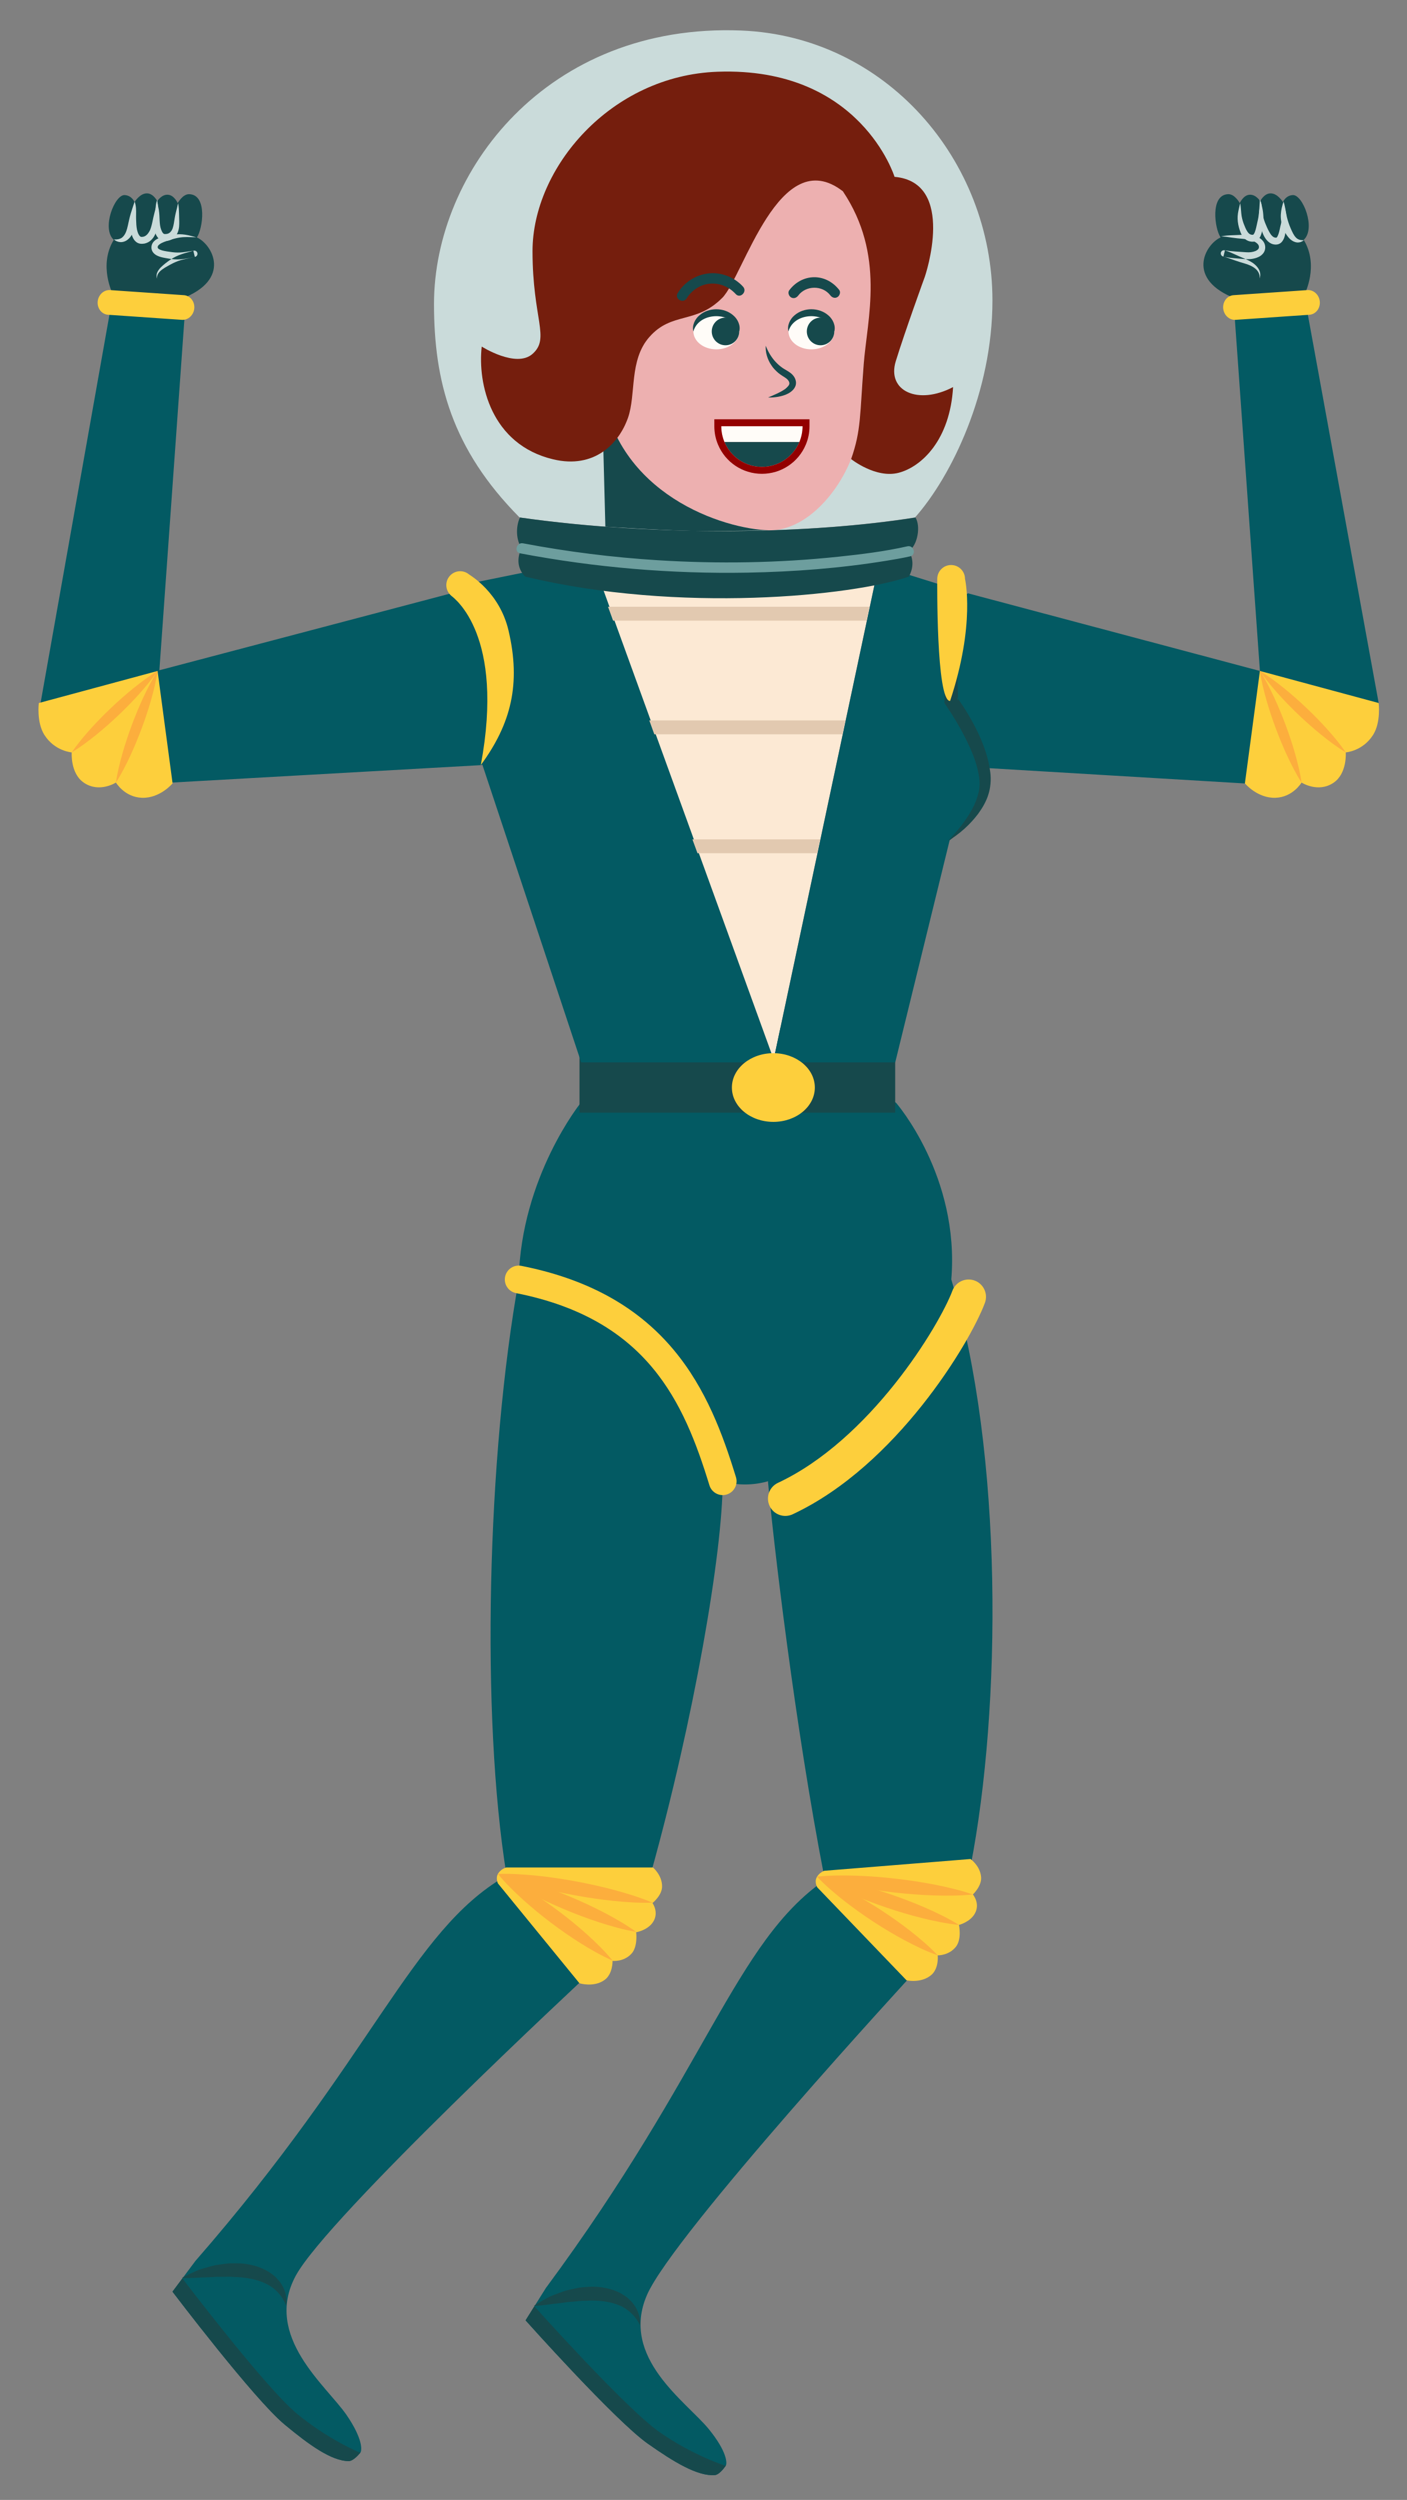 <?xml version="1.0" encoding="UTF-8"?> <svg xmlns="http://www.w3.org/2000/svg" xmlns:xlink="http://www.w3.org/1999/xlink" viewBox="103.914 164.288 405.517 720.338" fill="none" overflow="visible" width="405.517px" height="720.338px"><rect x="103.914" y="164.288" width="405.517" height="720.338" fill="#808080" stroke="none"/><g id="Master/Female Character/Floating"><g id="Female Floating Lower" transform="translate(10 421) scale(1 1)"><g id="Female Floating Lower/Suit 1"><g id="Group 42"><path id="Fill 1" fill-rule="evenodd" clip-rule="evenodd" d="M302.202 170.092C296.257 150.716 287.34 120.551 243.45 111.964C234.292 162.826 232.514 237.817 239.868 283.394H281.425C293.887 238.807 302.202 190.569 302.202 170.092" fill="#035A63"></path><path id="Fill 3" fill-rule="evenodd" clip-rule="evenodd" d="M368.092 111.964C368.092 111.964 329.12 133.431 315.248 170.091C316.734 186.715 322.886 239.867 331.525 284.335L373.664 280.947C382.512 235.505 383.23 162.166 368.092 111.964" fill="#035A63"></path><path id="Fill 5" fill-rule="evenodd" clip-rule="evenodd" d="M251.253 402.546C297.81 339.649 305.781 302.991 331.474 285.127L357.184 311.899C357.184 311.899 288.036 387.002 280.393 404.546C272.494 422.678 291.792 435.331 298.244 443.279C303.517 449.774 303.54 453.159 303.068 453.816C302.302 454.881 301.037 456.384 299.946 456.469C294.962 456.858 288.168 452.721 280.636 447.427C271.218 440.808 245.391 411.882 245.391 411.882L251.253 402.546Z" fill="#035A63"></path><path id="Fill 7" fill-rule="evenodd" clip-rule="evenodd" d="M280.636 447.427C271.218 440.808 245.391 411.882 245.391 411.882L247.931 407.837C247.931 407.837 274.154 437.165 283.881 444.002C293.609 450.839 303.068 453.816 303.068 453.816C302.302 454.881 301.037 456.385 299.946 456.47C294.962 456.858 288.168 452.721 280.636 447.427" fill="#16494C"></path><path id="Fill 9" fill-rule="evenodd" clip-rule="evenodd" d="M278.366 413.249C277.677 411.889 276.84 410.735 275.833 409.816C275.383 409.317 274.785 408.97 274.295 408.562C274.002 408.404 273.721 408.239 273.446 408.076L273.034 407.832L272.583 407.647C270.23 406.612 267.619 406.247 264.909 406.184C264.236 406.154 263.54 406.228 262.856 406.239C262.167 406.257 261.481 406.232 260.782 406.338C260.084 406.404 259.386 406.483 258.68 406.529L257.62 406.611L256.559 406.764C255.85 406.864 255.135 406.951 254.413 407.028C253.69 407.098 252.961 407.164 252.241 407.292C250.783 407.48 249.317 407.684 247.77 407.723C249.014 406.847 250.341 406.137 251.675 405.411C252.339 405.041 253.035 404.752 253.742 404.486C254.447 404.21 255.158 403.947 255.875 403.694L256.954 403.321C257.322 403.221 257.697 403.145 258.07 403.055C258.815 402.876 259.569 402.73 260.323 402.572C261.068 402.385 261.858 402.371 262.634 402.295C263.416 402.258 264.189 402.166 264.981 402.186C268.124 402.253 271.472 403.01 274.203 404.964C274.374 405.082 274.548 405.192 274.71 405.32L275.168 405.754C275.47 406.042 275.77 406.33 276.055 406.624C276.551 407.298 277.089 407.918 277.418 408.675C278.139 410.121 278.546 411.715 278.366 413.249" fill="#16494C"></path><path id="Fill 11" fill-rule="evenodd" clip-rule="evenodd" d="M150.219 394.783C201.667 335.82 212.397 299.753 239.44 284.006L262.921 312.752C262.921 312.752 188.129 382.238 179.105 399.112C169.778 416.552 187.999 430.712 193.794 439.152C198.529 446.048 198.281 449.424 197.758 450.041C196.909 451.041 195.527 452.439 194.433 452.436C189.434 452.423 182.994 447.755 175.91 441.875C167.053 434.522 143.627 403.619 143.627 403.619L150.219 394.783Z" fill="#035A63"></path><path id="Fill 13" fill-rule="evenodd" clip-rule="evenodd" d="M175.91 441.875C167.053 434.522 143.627 403.62 143.627 403.62L146.484 399.791C146.484 399.791 170.271 431.127 179.419 438.721C188.568 446.316 197.758 450.041 197.758 450.041C196.909 451.042 195.527 452.439 194.433 452.436C189.434 452.424 182.994 447.755 175.91 441.875" fill="#16494C"></path><path id="Fill 15" fill-rule="evenodd" clip-rule="evenodd" d="M176.387 407.625C175.809 406.214 175.067 404.996 174.137 404C173.728 403.466 173.16 403.073 172.704 402.626C172.425 402.446 172.159 402.259 171.896 402.074L171.506 401.798L171.071 401.578C168.809 400.357 166.235 399.784 163.54 399.504C162.87 399.42 162.172 399.439 161.489 399.395C160.801 399.357 160.118 399.277 159.413 399.326C158.712 399.337 158.01 399.36 157.303 399.349L156.24 399.345L155.17 399.413C154.455 399.455 153.735 399.485 153.01 399.504C152.283 399.516 151.551 399.523 150.823 399.593C149.354 399.664 147.878 399.75 146.332 399.664C147.642 398.891 149.022 398.29 150.409 397.673C151.101 397.357 151.818 397.125 152.545 396.916C153.269 396.698 153.999 396.492 154.734 396.298L155.839 396.012C156.214 395.943 156.594 395.896 156.972 395.837C157.73 395.718 158.493 395.633 159.257 395.535C160.015 395.409 160.804 395.459 161.583 395.445C162.366 395.471 163.144 395.441 163.931 395.525C167.059 395.843 170.336 396.866 172.901 399.033C173.062 399.164 173.227 399.288 173.378 399.429L173.8 399.898C174.078 400.209 174.353 400.52 174.615 400.836C175.054 401.547 175.541 402.209 175.808 402.989C176.412 404.489 176.689 406.11 176.387 407.625" fill="#16494C"></path><path id="Stroke 17 (Stroke)" fill-rule="evenodd" clip-rule="evenodd" d="M374.853 112.285C377.438 113.257 378.745 116.14 377.773 118.725C375.484 124.813 369.012 136.498 359.614 148.298C350.204 160.112 337.448 172.564 322.369 179.621C319.867 180.792 316.891 179.713 315.721 177.212C314.55 174.711 315.629 171.735 318.13 170.564C331.248 164.425 342.858 153.284 351.792 142.067C360.737 130.836 366.589 120.056 368.413 115.205C369.385 112.62 372.269 111.313 374.853 112.285Z" fill="#FDCF3C"></path><path id="Fill 19" fill-rule="evenodd" clip-rule="evenodd" d="M243.412 111.964C244.105 82.403 261.247 61.129 261.247 61.129C261.247 61.129 275.449 48.001 312.357 48.001C337.788 48.001 352.237 61.129 352.237 61.129C352.237 61.129 370.568 82.239 368.091 111.964C363.977 122.903 343.444 156.896 315.247 170.092C315.247 170.092 309.012 172.207 302.201 170.092C294.715 145.652 283.485 119.891 243.412 111.964" fill="#035A63"></path><path id="Stroke 21 (Stroke)" fill-rule="evenodd" clip-rule="evenodd" d="M239.489 111.188C239.918 109.021 242.022 107.611 244.189 108.04C265.047 112.165 278.711 121.025 288.098 132.272C297.388 143.402 302.253 156.601 306.026 168.92C306.673 171.033 305.486 173.27 303.373 173.917C301.261 174.563 299.024 173.376 298.377 171.263C294.665 159.142 290.171 147.241 281.957 137.398C273.839 127.673 261.852 119.688 242.637 115.888C240.47 115.459 239.06 113.355 239.489 111.188Z" fill="#FDCF3C"></path><path id="Fill 26" fill-rule="evenodd" clip-rule="evenodd" d="M355.183 313.899C355.183 313.899 359.319 314.856 362.267 312.418C364.597 310.491 364.177 306.713 364.177 306.713C364.177 306.713 367.423 306.814 369.454 304.191C371.17 301.976 370.297 297.939 370.297 297.939C370.297 297.939 373.564 297.129 374.923 294.589C376.471 291.694 374.313 289.167 374.313 289.167C374.313 289.167 376.895 286.764 376.687 284.171C376.425 280.921 373.63 278.95 373.63 278.95L331.466 282.341C331.466 282.341 329.939 282.877 329.249 284.341C328.601 285.719 329.473 287.127 329.473 287.127L355.183 313.899Z" fill="#FDCF3C"></path><path id="Fill 28" fill-rule="evenodd" clip-rule="evenodd" d="M260.921 314.752C260.921 314.752 264.967 316.037 268.101 313.844C270.578 312.11 270.462 308.31 270.462 308.31C270.462 308.31 273.689 308.671 275.924 306.22C277.812 304.148 277.266 300.055 277.266 300.055C277.266 300.055 280.588 299.509 282.145 297.086C283.921 294.324 281.972 291.633 281.972 291.633C281.972 291.633 284.738 289.445 284.738 286.844C284.738 283.582 282.11 281.394 282.11 281.394L239.81 281.395C239.81 281.395 238.245 281.806 237.44 283.211C236.683 284.532 237.44 286.005 237.44 286.005L260.921 314.752Z" fill="#FDCF3C"></path><path id="Fill 30" fill-rule="evenodd" clip-rule="evenodd" d="M237.412 283.252C240.665 284.671 243.678 286.408 246.619 288.241C249.55 290.086 252.386 292.057 255.141 294.135C257.897 296.212 260.569 298.401 263.146 300.715C265.715 303.041 268.209 305.465 270.461 308.209C267.205 306.794 264.191 305.058 261.251 303.225C258.32 301.379 255.484 299.408 252.732 297.326C249.979 295.244 247.307 293.056 244.73 290.742C242.162 288.415 239.667 285.992 237.412 283.252" fill="#FCAE3D"></path><path id="Fill 32" fill-rule="evenodd" clip-rule="evenodd" d="M281.972 291.532C278.106 291.661 274.317 291.379 270.546 291.003C266.779 290.602 263.041 290.046 259.327 289.358C255.613 288.671 251.925 287.847 248.265 286.869C244.61 285.867 240.972 284.766 237.412 283.253C241.279 283.119 245.069 283.398 248.84 283.776C252.606 284.178 256.345 284.734 260.057 285.427C263.77 286.119 267.459 286.943 271.118 287.921C274.773 288.925 278.411 290.023 281.972 291.532" fill="#FCAE3D"></path><path id="Fill 34" fill-rule="evenodd" clip-rule="evenodd" d="M237.412 283.252C241.053 283.88 244.54 284.876 247.981 285.982C251.415 287.103 254.789 288.369 258.111 289.759C261.433 291.148 264.702 292.666 267.91 294.328C271.112 296.004 274.266 297.794 277.265 299.953C273.622 299.33 270.135 298.336 266.694 297.229C263.26 296.107 259.886 294.841 256.566 293.447C253.245 292.053 249.977 290.535 246.769 288.873C243.568 287.195 240.413 285.407 237.412 283.252" fill="#FCAE3D"></path><path id="Fill 36" fill-rule="evenodd" clip-rule="evenodd" d="M329.395 284.038C332.746 285.234 335.879 286.764 338.946 288.394C342.005 290.038 344.978 291.813 347.878 293.701C350.778 295.588 353.602 297.592 356.341 299.727C359.071 301.875 361.734 304.126 364.177 306.713C360.824 305.521 357.69 303.993 354.623 302.362C351.564 300.718 348.591 298.943 345.694 297.05C342.797 295.159 339.973 293.155 337.235 291.02C334.505 288.871 331.842 286.621 329.395 284.038" fill="#FCAE3D"></path><path id="Fill 38" fill-rule="evenodd" clip-rule="evenodd" d="M374.314 289.167C370.477 289.567 366.686 289.552 362.907 289.442C359.13 289.306 355.371 289.014 351.628 288.589C347.884 288.165 344.156 287.602 340.446 286.883C336.739 286.141 333.043 285.299 329.395 284.039C333.233 283.634 337.024 283.646 340.803 283.758C344.58 283.895 348.338 284.186 352.082 284.616C355.824 285.046 359.552 285.609 363.262 286.328C366.969 287.072 370.666 287.912 374.314 289.167" fill="#FCAE3D"></path><path id="Fill 40" fill-rule="evenodd" clip-rule="evenodd" d="M329.395 284.038C333.07 284.413 336.617 285.164 340.125 286.029C343.628 286.91 347.081 287.939 350.49 289.095C353.899 290.251 357.264 291.539 360.578 292.975C363.888 294.425 367.157 295.992 370.298 297.939C366.622 297.569 363.074 296.819 359.566 295.953C356.063 295.071 352.611 294.043 349.203 292.882C345.795 291.721 342.431 290.433 339.117 288.997C335.808 287.545 332.537 285.98 329.395 284.038" fill="#FCAE3D"></path></g></g></g><g id="Female Upper" transform="translate(83 -40) scale(1 1)"><g id="Female Upper/Cheering 1"><g id="Group 59"><path id="Fill 1" fill-rule="evenodd" clip-rule="evenodd" d="M187.932 524.901H278.923V500.408H187.932V524.901Z" fill="#16494C"></path><g id="Group 58"><path id="Fill 2" fill-rule="evenodd" clip-rule="evenodd" d="M191.051 365.258L243.72 510.409L274.158 367.105L258.621 364.363C252.872 360.22 241.53 356.164 232.939 356.164C222.263 356.164 217.316 357.638 208.363 361.645L191.051 365.258Z" fill="#FCE9D4"></path><path id="Fill 4" fill-rule="evenodd" clip-rule="evenodd" d="M397.706 294.152L376.794 295.961L384.04 397.622L299.904 375.247C299.058 375.796 298.266 376.37 297.515 376.962L295.554 373.878L274.148 367.2L243.907 509.578L191.539 365.257L154.027 372.878C154.027 372.878 153.131 373.947 152.025 375.968C151.679 375.724 151.325 375.483 150.961 375.247L66.848 397.421L74.114 295.57L52.729 293.461L32.221 409.013L47.354 427.722L69.172 429.853L159.763 424.744C159.763 424.744 159.792 424.677 159.843 424.557C159.889 424.62 159.932 424.681 159.977 424.744L188.42 510.408H243.731H244.208H278.933L294.615 446.41C294.615 446.41 305.35 438.332 305.35 429.365C305.35 428.198 305.47 426.933 305.677 425.615L379.75 430.042L403.546 427.616L418.266 406.859L397.706 294.152Z" fill="#035A63"></path><path id="Fill 6" fill-rule="evenodd" clip-rule="evenodd" d="M255.763 517.655C255.763 523.122 250.411 527.554 243.809 527.554C237.207 527.554 231.855 523.122 231.855 517.655C231.855 512.188 237.207 507.756 243.809 507.756C250.411 507.756 255.763 512.188 255.763 517.655" fill="#FDCF3C"></path><path id="Fill 8" fill-rule="evenodd" clip-rule="evenodd" d="M159.489 424.745C166.483 387.172 151.849 376.693 150.959 375.935C149.281 374.508 149.067 371.987 150.488 370.304C151.909 368.62 154.418 368.398 156.107 369.812C156.382 370.042 164.868 374.905 167.467 385.929C171.106 401.364 168.203 412.869 159.489 424.745" fill="#FDCF3C"></path><path id="Fill 10" fill-rule="evenodd" clip-rule="evenodd" d="M294.102 446.626C294.102 446.626 304.836 438.549 304.836 429.582C304.836 419.637 295.081 406.28 295.081 406.28L295.041 374.094" fill="#035A63"></path><path id="Fill 12" fill-rule="evenodd" clip-rule="evenodd" d="M294.102 446.626C296.798 443.835 299.23 440.828 301.025 437.572C301.926 435.952 302.582 434.237 302.979 432.54C303.361 430.827 303.31 429.183 302.974 427.406C302.369 423.889 300.877 420.434 299.222 417.098C297.553 413.77 295.583 410.474 293.505 407.431L293.125 406.875L293.129 406.282C293.148 403.6 293.248 400.918 293.317 398.236C293.368 395.553 293.541 392.871 293.655 390.189C293.817 387.506 293.968 384.824 294.205 382.142C294.423 379.459 294.686 376.777 295.041 374.094C295.402 376.776 295.672 379.458 295.896 382.14C296.14 384.821 296.299 387.503 296.467 390.185C296.588 392.867 296.768 395.549 296.825 398.231C296.902 400.913 297.008 403.595 297.034 406.277L296.658 405.128C299.034 408.397 301.027 411.763 302.765 415.368C304.468 418.967 305.853 422.797 306.343 426.948C306.584 428.989 306.416 431.286 305.751 433.301C305.108 435.329 304.035 437.116 302.858 438.747C300.433 441.968 297.441 444.609 294.102 446.626" fill="#16494C"></path><path id="Fill 14" fill-rule="evenodd" clip-rule="evenodd" d="M291.041 371.098C291.039 368.889 292.827 367.096 295.037 367.093H295.041C297.248 367.093 299.039 368.881 299.041 371.088C299.041 371.088 302.112 384.085 294.738 406.279C290.693 406.279 291.041 371.098 291.041 371.098" fill="#FDCF3C"></path><path id="Fill 16" fill-rule="evenodd" clip-rule="evenodd" d="M73.207 290.379L53.421 289.001C53.421 289.001 49.216 280.777 53.702 273.4C50.104 270.137 53.975 260.306 56.861 260.498C58.985 260.64 59.68 262.519 59.68 262.519C59.68 262.519 61.28 259.864 63.403 260.006C65.173 260.124 66.244 262.238 66.244 262.238C66.244 262.238 67.46 260.277 69.312 260.4C71.163 260.524 72.131 262.831 72.131 262.831C72.131 262.831 73.54 260.169 75.476 260.238C80.77 260.427 79.344 270.306 77.652 272.7C82.114 274.684 87.864 284.822 73.207 290.379" fill="#16494C"></path><path id="Fill 18" fill-rule="evenodd" clip-rule="evenodd" d="M73.338 296.449L52.052 294.982C50.248 294.858 48.904 293.157 49.066 291.203V291.202C49.227 289.248 50.836 287.75 52.64 287.875L73.925 289.342C75.73 289.466 77.074 291.167 76.912 293.121C76.751 295.076 75.142 296.573 73.338 296.449" fill="#FDCF3C"></path><path id="Fill 20" fill-rule="evenodd" clip-rule="evenodd" d="M77.496 272.659C76.413 272.662 75.33 272.58 74.277 272.605C73.221 272.615 72.216 272.784 71.207 273.046C70.704 273.177 70.205 273.337 69.702 273.499C69.195 273.661 68.677 273.816 68.22 273.996C67.304 274.333 66.412 274.922 66.369 275.367C66.34 275.643 66.378 275.783 66.568 275.946C66.769 276.126 67.177 276.306 67.614 276.436C68.477 276.682 69.619 276.819 70.615 276.954C71.64 277.078 72.549 277.098 73.594 276.972C74.618 276.86 75.656 276.686 76.702 276.516L76.768 276.505C77.267 276.424 77.738 276.763 77.819 277.263C77.896 277.736 77.592 278.183 77.136 278.298C75.964 278.589 74.843 278.806 73.758 279.056C72.673 279.297 71.685 279.689 70.674 280.18C70.172 280.425 69.679 280.7 69.187 280.988C68.687 281.276 68.198 281.546 67.753 281.873C66.878 282.497 66.03 283.375 66.186 284.587C65.981 284.05 65.969 283.386 66.226 282.818C66.463 282.244 66.848 281.747 67.273 281.32C68.142 280.462 69.058 279.782 70.05 279.103C71.028 278.428 72.172 277.893 73.309 277.514C74.439 277.117 75.582 276.875 76.628 276.534L77.062 278.316C76.003 278.567 74.925 278.772 73.817 278.908C72.731 279.058 71.477 279.094 70.372 278.93C69.811 278.857 69.267 278.758 68.741 278.666C68.211 278.573 67.623 278.466 67.045 278.279C66.466 278.088 65.844 277.856 65.265 277.285C64.982 277.004 64.729 276.605 64.626 276.168C64.524 275.726 64.543 275.324 64.652 274.912C64.896 274.07 65.522 273.544 66.061 273.22C66.624 272.892 67.184 272.705 67.737 272.542C68.851 272.247 69.861 272.04 70.986 271.891C72.083 271.736 73.238 271.739 74.325 271.917C75.415 272.086 76.449 272.392 77.496 272.659" fill="#CADBDA"></path><path id="Fill 22" fill-rule="evenodd" clip-rule="evenodd" d="M59.724 262.364C60.156 263.585 60.169 264.886 60.131 266.112C60.066 267.336 59.98 268.531 59.696 269.797C59.422 271.022 58.873 272.449 57.677 273.369C57.089 273.833 56.306 274.094 55.583 274.053C54.856 274.004 54.229 273.712 53.742 273.294C54.386 273.301 54.981 273.28 55.467 273.078C55.957 272.909 56.309 272.589 56.603 272.22C57.205 271.453 57.49 270.467 57.748 269.348C58 268.244 58.233 267.026 58.585 265.858C58.934 264.689 59.319 263.576 59.724 262.364" fill="#CADBDA"></path><path id="Fill 24" fill-rule="evenodd" clip-rule="evenodd" d="M66.243 262.361C66.478 263.403 66.465 264.487 66.452 265.536C66.406 266.586 66.408 267.596 66.329 268.67C66.267 269.725 66.089 270.889 65.545 271.993C65.284 272.537 64.911 273.06 64.424 273.517C63.93 273.968 63.287 274.314 62.6 274.461C62.257 274.528 61.912 274.548 61.576 274.535C61.157 274.516 60.711 274.376 60.361 274.148C59.66 273.676 59.308 273.042 59.078 272.466C58.851 271.878 58.742 271.303 58.666 270.737C58.588 270.143 58.604 269.574 58.651 269.031C58.743 267.928 58.91 266.965 59.043 265.909C59.212 264.866 59.374 263.827 59.627 262.799C59.818 263.85 59.919 264.891 60.025 265.928C60.123 266.952 60.166 268.066 60.212 269.044C60.249 269.541 60.306 270.015 60.394 270.449C60.498 270.905 60.633 271.35 60.818 271.719C60.995 272.09 61.225 272.38 61.408 272.473C61.498 272.524 61.565 272.543 61.666 272.548C61.849 272.551 62.025 272.536 62.193 272.503C62.854 272.38 63.435 271.859 63.882 271.099C64.351 270.371 64.554 269.444 64.79 268.451C64.992 267.463 65.213 266.404 65.486 265.397C65.767 264.389 66.035 263.402 66.243 262.361" fill="#CADBDA"></path><path id="Fill 26" fill-rule="evenodd" clip-rule="evenodd" d="M72.239 262.829C72.475 263.818 72.487 264.847 72.516 265.838C72.514 266.822 72.599 267.779 72.57 268.817C72.572 269.823 72.396 271.04 71.697 272.094C71.353 272.626 70.814 273.092 70.198 273.377C69.577 273.657 68.917 273.739 68.314 273.719C67.941 273.708 67.497 273.591 67.156 273.388C66.805 273.186 66.531 272.921 66.318 272.649C65.909 272.096 65.69 271.532 65.543 270.982C65.265 269.898 65.228 268.75 65.361 267.751C65.463 266.731 65.632 265.796 65.71 264.825C65.77 264.345 65.773 263.852 65.847 263.331C65.919 262.815 66.06 262.328 66.219 261.848C66.27 262.351 66.318 262.85 66.402 263.324C66.49 263.792 66.606 264.283 66.692 264.792C66.846 265.798 66.886 266.839 66.921 267.795C66.979 268.769 67.05 269.622 67.356 270.436C67.496 270.83 67.668 271.193 67.867 271.424C68.079 271.658 68.19 271.711 68.391 271.721C69.173 271.754 69.72 271.537 70.166 270.988C70.649 270.424 70.846 269.615 71.023 268.669C71.177 267.737 71.313 266.714 71.545 265.734C71.787 264.76 72.033 263.82 72.239 262.829" fill="#CADBDA"></path><path id="Fill 28" fill-rule="evenodd" clip-rule="evenodd" d="M32.1 406.86C32.1 406.86 31.401 412.414 33.701 416.039C36.699 420.765 41.588 421.086 41.588 421.086C41.588 421.086 41.121 427.123 45.09 429.822C49.562 432.862 54.327 429.774 54.327 429.774C54.327 429.774 56.784 433.981 61.806 434.164C67.055 434.356 70.654 430.016 70.654 430.016L66.326 397.622L32.1 406.86Z" fill="#FDCF3C"></path><path id="Fill 30" fill-rule="evenodd" clip-rule="evenodd" d="M41.588 421.086C43.219 418.677 45.067 416.495 46.964 414.366C48.874 412.25 50.865 410.22 52.926 408.263C54.986 406.305 57.118 404.424 59.331 402.627C61.557 400.844 63.834 399.115 66.328 397.615C64.699 400.027 62.853 402.21 60.955 404.338C59.045 406.454 57.053 408.484 54.99 410.438C52.927 412.393 50.795 414.275 48.582 416.071C46.356 417.853 44.08 419.583 41.588 421.086" fill="#FCAE3D"></path><path id="Fill 32" fill-rule="evenodd" clip-rule="evenodd" d="M54.326 429.773C54.741 426.875 55.45 424.086 56.225 421.322C57.019 418.566 57.923 415.85 58.922 413.169C59.92 410.489 61.016 407.845 62.222 405.242C63.445 402.645 64.739 400.075 66.327 397.615C65.916 400.514 65.21 403.304 64.432 406.067C63.638 408.823 62.734 411.539 61.732 414.218C60.73 416.897 59.634 419.541 58.428 422.144C57.203 424.741 55.912 427.312 54.326 429.773" fill="#FCAE3D"></path><path id="Fill 34" fill-rule="evenodd" clip-rule="evenodd" d="M377.158 290.379L396.944 289.001C396.944 289.001 401.149 280.777 396.663 273.4C400.261 270.137 396.39 260.306 393.504 260.498C391.38 260.64 390.685 262.519 390.685 262.519C390.685 262.519 389.085 259.864 386.962 260.006C385.192 260.124 384.121 262.238 384.121 262.238C384.121 262.238 382.905 260.277 381.053 260.4C379.202 260.524 378.234 262.831 378.234 262.831C378.234 262.831 376.825 260.169 374.889 260.238C369.595 260.427 371.021 270.306 372.713 272.7C368.251 274.684 362.501 284.822 377.158 290.379" fill="#16494C"></path><path id="Fill 36" fill-rule="evenodd" clip-rule="evenodd" d="M377.027 296.449L398.313 294.982C400.117 294.858 401.461 293.157 401.299 291.203V291.202C401.138 289.248 399.529 287.75 397.725 287.875L376.44 289.342C374.635 289.466 373.291 291.167 373.453 293.121C373.614 295.076 375.223 296.573 377.027 296.449" fill="#FDCF3C"></path><path id="Fill 38" fill-rule="evenodd" clip-rule="evenodd" d="M372.84 272.416C373.881 272.158 374.972 272.115 376.031 272.073C377.097 272.05 378.124 271.969 379.206 271.932C380.267 271.886 381.446 271.908 382.571 272.278C383.132 272.448 383.697 272.694 384.234 273.072C384.755 273.461 385.265 274.045 385.463 274.799C385.668 275.519 385.584 276.362 385.151 277.049C384.728 277.728 384.106 278.13 383.521 278.389C382.924 278.65 382.343 278.797 381.743 278.89C381.118 278.983 380.533 278.979 379.972 278.959C378.832 278.901 377.872 278.773 376.775 278.699C375.699 278.607 374.603 278.468 373.525 278.212L373.958 276.431C375.111 276.806 376.174 277.272 377.193 277.753C378.205 278.241 379.237 278.618 380.301 279.118C381.352 279.591 382.458 280.229 383.229 281.177C383.624 281.638 383.936 282.192 384.072 282.786C384.225 283.379 384.142 283.997 383.942 284.527C384.101 283.363 383.52 282.349 382.708 281.691C381.888 280.998 380.909 280.607 379.85 280.275C378.796 279.963 377.673 279.627 376.592 279.24C375.509 278.873 374.48 278.449 373.452 278.194C372.961 278.072 372.662 277.576 372.783 277.086C372.898 276.621 373.35 276.328 373.814 276.402L373.885 276.413C374.884 276.575 375.896 276.682 376.93 276.756L380.069 276.971C380.565 277 381.044 277.006 381.469 276.95C381.916 276.891 382.371 276.78 382.748 276.622C383.532 276.263 383.855 275.881 383.739 275.233C383.658 274.665 382.927 274.077 382.056 273.722C381.187 273.345 380.218 273.218 379.17 273.108C378.135 273.021 377.044 272.922 375.995 272.762C374.942 272.616 373.907 272.432 372.84 272.416" fill="#CADBDA"></path><path id="Fill 40" fill-rule="evenodd" clip-rule="evenodd" d="M390.865 262.368C391.261 263.594 391.4 264.824 391.632 265.964C391.841 267.102 392.15 268.152 392.549 269.209C392.953 270.233 393.418 271.351 393.972 272.186C394.262 272.602 394.583 272.972 395.032 273.197C395.474 273.451 396.057 273.515 396.703 273.506C396.219 273.925 395.548 274.193 394.802 274.152C394.06 274.095 393.347 273.731 392.819 273.255C391.756 272.265 391.17 271.137 390.679 269.915C390.217 268.7 389.988 267.351 390.068 266.061C390.149 264.772 390.429 263.571 390.865 262.368" fill="#CADBDA"></path><path id="Fill 42" fill-rule="evenodd" clip-rule="evenodd" d="M384.348 262.364C384.551 263.424 384.601 264.498 384.757 265.518C384.881 266.541 385.147 267.484 385.496 268.424C385.862 269.333 386.285 270.318 386.752 271.152C387.205 271.981 387.788 272.652 388.346 272.734C388.415 272.756 388.491 272.759 388.565 272.772C388.642 272.773 388.741 272.773 388.741 272.773C388.781 272.768 388.807 272.768 388.89 272.693C389.056 272.545 389.248 272.14 389.391 271.711C389.696 270.857 389.854 269.752 390.117 268.759C390.346 267.741 390.51 266.803 390.56 265.743C390.647 264.7 390.678 263.647 390.738 262.572C391.118 263.583 391.352 264.633 391.541 265.697C391.726 266.744 391.768 267.923 391.661 268.989C391.623 269.53 391.565 270.063 391.496 270.579C391.433 271.113 391.351 271.675 391.207 272.25C391.046 272.823 390.849 273.437 390.285 274.061C390.004 274.365 389.553 274.645 389.07 274.723C388.81 274.768 388.644 274.758 388.457 274.758C388.27 274.742 388.08 274.731 387.895 274.681C387.139 274.507 386.515 274.04 386.08 273.557C385.638 273.064 385.322 272.543 385.073 272.015C384.616 270.954 384.245 269.975 384.005 268.864C383.749 267.783 383.672 266.625 383.78 265.536C383.897 264.446 384.111 263.414 384.348 262.364" fill="#CADBDA"></path><path id="Fill 44" fill-rule="evenodd" clip-rule="evenodd" d="M378.345 262.832C378.551 263.834 378.565 264.862 378.678 265.829C378.761 266.79 378.997 267.688 379.3 268.576C379.631 269.423 379.993 270.404 380.446 271.053C380.913 271.733 381.383 271.979 382.021 271.936C382.071 271.931 382.079 271.934 382.142 271.889C382.202 271.844 382.29 271.731 382.373 271.585C382.552 271.297 382.685 270.867 382.812 270.438C383.054 269.575 383.235 268.523 383.463 267.604C383.884 265.764 383.89 263.78 384.037 261.751C384.407 262.704 384.637 263.695 384.829 264.699C385.008 265.686 385.096 266.785 385.01 267.81C384.948 268.863 384.829 269.784 384.655 270.87C384.544 271.406 384.407 271.947 384.105 272.535C383.948 272.824 383.749 273.129 383.426 273.407C383.11 273.686 382.639 273.899 382.191 273.928C381.501 273.977 380.789 273.838 380.168 273.464C379.562 273.086 379.13 272.564 378.839 272.046C378.546 271.526 378.353 270.99 378.195 270.508C378.025 270.013 377.892 269.498 377.797 268.975C377.589 267.938 377.55 266.84 377.702 265.807C377.864 264.78 378.11 263.824 378.345 262.832" fill="#CADBDA"></path><path id="Fill 46" fill-rule="evenodd" clip-rule="evenodd" d="M418.265 406.86C418.265 406.86 418.964 412.414 416.664 416.039C413.666 420.765 408.777 421.086 408.777 421.086C408.777 421.086 409.244 427.123 405.275 429.822C400.803 432.862 396.038 429.774 396.038 429.774C396.038 429.774 393.581 433.981 388.559 434.164C383.31 434.356 379.711 430.016 379.711 430.016L384.039 397.622L418.265 406.86Z" fill="#FDCF3C"></path><path id="Fill 48" fill-rule="evenodd" clip-rule="evenodd" d="M408.777 421.086C406.285 419.583 404.009 417.853 401.783 416.071C399.57 414.275 397.438 412.393 395.375 410.438C393.311 408.484 391.32 406.454 389.41 404.338C387.512 402.21 385.666 400.027 384.037 397.615C386.531 399.115 388.808 400.844 391.034 402.627C393.246 404.424 395.379 406.305 397.439 408.263C399.499 410.22 401.491 412.25 403.401 414.366C405.298 416.495 407.145 418.677 408.777 421.086" fill="#FCAE3D"></path><path id="Fill 50" fill-rule="evenodd" clip-rule="evenodd" d="M396.038 429.773C394.453 427.312 393.161 424.741 391.936 422.144C390.73 419.541 389.634 416.897 388.632 414.218C387.63 411.539 386.726 408.823 385.932 406.067C385.154 403.304 384.448 400.514 384.037 397.615C385.626 400.075 386.919 402.645 388.142 405.242C389.348 407.845 390.444 410.489 391.442 413.169C392.441 415.85 393.345 418.566 394.139 421.322C394.915 424.086 395.623 426.875 396.038 429.773" fill="#FCAE3D"></path><path id="Fill 52" fill-rule="evenodd" clip-rule="evenodd" d="M271.528 379.125L270.678 383.125H197.618L196.158 379.125H271.528Z" fill="#E2C9B0"></path><path id="Fill 54" fill-rule="evenodd" clip-rule="evenodd" d="M264.569 411.875L263.719 415.875H209.499L208.049 411.875H264.569Z" fill="#E2C9B0"></path><path id="Fill 56" fill-rule="evenodd" clip-rule="evenodd" d="M257.289 446.145L256.439 450.145H221.939L220.479 446.145H257.289Z" fill="#E2C9B0"></path></g></g></g></g><g id="Female Head" transform="translate(176 125) scale(1 1)"><g id="Female Head/Short Hair 2"><g id="Head"><g id="Group 3"><path id="Fill 1" fill-rule="evenodd" clip-rule="evenodd" d="M141.511 48.083C183.245 49.734 213.951 85.514 213.951 125.88C213.951 152.229 202.181 176.49 191.647 188.383C161.612 193.156 117.85 194.073 77.656 188.383C58.071 168.643 52.999 149.065 52.999 126.88C52.999 88.685 85.627 45.872 141.511 48.083" fill="#CADBDA"></path></g><path id="Fill 4" fill-rule="evenodd" clip-rule="evenodd" d="M141.634 79.044C120.312 77.391 100.02 88.732 100.02 124.401L101.341 150.823C105.621 183.095 138.673 192.101 149.762 192.101C161.719 192.101 172.214 177.986 174.777 166.582C176.42 159.27 176.054 151.669 176.848 144.216C177.664 136.556 179.219 128.974 179.219 121.27C179.219 104.585 170.038 81.245 141.634 79.044" fill="#edb0b0"></path><path id="Fill 6" fill-rule="evenodd" clip-rule="evenodd" d="M101.341 150.823L102.388 191.05C102.388 191.05 121.427 192.314 131.414 192.314C137.799 192.314 149.763 192.1 149.763 192.1C136.396 191.807 105.441 181.732 101.341 150.823" fill="#16494C"></path><path id="Fill 8" fill-rule="evenodd" clip-rule="evenodd" d="M81.395 111.651C81.395 131.274 86.549 136.71 81.395 141.266C76.663 145.449 66.753 139.152 66.753 139.152C65.549 149.796 69.395 167.357 87.349 171.642C99.206 174.471 106.26 167.142 108.888 159.736C111.311 152.91 109.162 143.104 115.068 136.396C121.578 129.002 128.496 132.789 136.11 125.083C142.209 118.911 152.507 80.237 170.841 94.403C183.12 112.753 177.886 131.01 176.848 144.215C175.721 158.556 176.165 163.251 173.215 171.568C173.215 171.568 180.367 177.265 186.973 175.505C193.578 173.743 201.725 166.037 202.606 150.823C192.478 156.129 183.45 151.945 186.092 143.358C188.734 134.77 194.499 118.931 194.499 118.931C194.499 118.931 203.707 91.835 185.734 90.243C185.734 90.243 175.94 58.484 134.726 59.958C103.931 61.058 81.395 87.648 81.395 111.651" fill="#751e0d"></path><path id="Fill 10" fill-rule="evenodd" clip-rule="evenodd" d="M77.778 188.413L77.774 188.407C77.77 188.407 77.765 188.406 77.761 188.406C76.495 191.214 76.667 194.901 78.257 197.289C127.467 205.415 162.807 202.845 189.828 198.149C192.499 196.25 193.275 190.801 191.769 188.413C162.229 193.116 117.972 194.103 77.778 188.413" fill="#16494C"></path><path id="Fill 12" fill-rule="evenodd" clip-rule="evenodd" d="M189.824 198.15C162.851 202.837 127.588 205.404 78.514 197.33C78.321 197.326 78.216 197.323 78.216 197.323C78.216 197.323 75.649 201.805 79.282 205.438C123.697 216.112 173.678 211 189.862 205.438C192.18 201.2 189.862 198.149 189.862 198.149C189.862 198.149 189.837 198.149 189.824 198.15" fill="#16494C"></path><path id="Fill 14" fill-rule="evenodd" clip-rule="evenodd" d="M77.858 198.735C99.429 202.828 121.422 204.689 143.375 204.291C156.775 204.047 170.205 203.018 183.439 200.858C185.707 200.488 187.984 200.106 190.226 199.595C192.108 199.167 191.312 196.274 189.429 196.703C182.919 198.184 176.213 198.998 169.584 199.698C152.312 201.523 134.866 201.8 117.536 200.717C104.488 199.903 91.5 198.279 78.655 195.842C76.769 195.484 75.96 198.375 77.858 198.735" fill="#6D9E9E"></path></g></g></g><g id="Expression" transform="translate(173 125) scale(1 1)"><g id="Expression/Red Lips"><g id="Face 4"><path id="Fill 1" fill-rule="evenodd" clip-rule="evenodd" d="M151.611 138.904C152.304 140.693 153.242 142.245 154.43 143.538C155.033 144.173 155.667 144.765 156.379 145.244C157.055 145.741 157.857 146.086 158.761 146.762C159.195 147.1 159.638 147.559 159.937 148.11C160.234 148.658 160.429 149.371 160.291 150.093C160.152 150.811 159.746 151.367 159.34 151.763C158.926 152.173 158.502 152.452 158.018 152.707C157.081 153.197 156.128 153.436 155.176 153.62C154.219 153.776 153.262 153.874 152.298 153.823C154.039 153.066 155.822 152.358 157.196 151.381C157.834 150.885 158.445 150.231 158.421 149.796C158.462 149.386 158.126 148.772 157.53 148.338C156.945 147.87 156.023 147.42 155.231 146.743C154.455 146.08 153.741 145.344 153.202 144.491C152.085 142.825 151.48 140.827 151.611 138.904" fill="#16494C"></path><path id="Fill 3" fill-rule="evenodd" clip-rule="evenodd" d="M161.308 166.653C161.899 165.254 162.226 163.715 162.226 162.1H138.793C138.793 163.715 139.12 165.254 139.711 166.653H161.308Z" fill="#FFFCF8"></path><path id="Fill 5" fill-rule="evenodd" clip-rule="evenodd" d="M139.711 166.653C141.488 170.862 145.654 173.816 150.51 173.816C155.365 173.816 159.531 170.862 161.308 166.653H139.711Z" fill="#16494C"></path><path id="Fill 7" fill-rule="evenodd" clip-rule="evenodd" d="M164.226 160.1H162.226H138.793H136.793V162.1C136.793 163.947 137.155 165.74 137.868 167.431C140.019 172.525 144.981 175.816 150.51 175.816C156.038 175.816 160.999 172.525 163.15 167.431C163.864 165.74 164.226 163.947 164.226 162.1V160.1ZM162.226 162.1C162.226 163.714 161.899 165.253 161.308 166.653C159.531 170.862 155.365 173.816 150.51 173.816C145.654 173.816 141.488 170.862 139.711 166.653V166.653C139.12 165.253 138.793 163.714 138.793 162.1H162.226V162.1Z" fill="#930000"></path><g id="Group 11"><path id="Fill 9" fill-rule="evenodd" clip-rule="evenodd" d="M128.821 125.258C130.223 122.974 132.688 121.317 135.379 121.041C138.239 120.747 141.037 121.904 142.956 124.016C144.258 125.447 146.374 123.321 145.078 121.895C142.605 119.173 138.806 117.654 135.133 118.067C131.454 118.481 128.166 120.59 126.23 123.744C125.218 125.394 127.812 126.903 128.821 125.258" fill="#16494C"></path></g><g id="Group 14"><path id="Fill 12" fill-rule="evenodd" clip-rule="evenodd" d="M172.796 122.851C171.063 120.597 168.456 119.147 165.569 119.164C162.688 119.182 160.084 120.659 158.384 122.935C157.899 123.584 158.278 124.611 158.922 124.987C159.687 125.435 160.488 125.1 160.974 124.449C163.185 121.488 167.944 121.424 170.206 124.366C170.699 125.006 171.496 125.349 172.258 124.904C172.889 124.535 173.293 123.497 172.796 122.851" fill="#16494C"></path></g><path id="Fill 15" fill-rule="evenodd" clip-rule="evenodd" d="M143.972 134.789C143.972 137.642 141.015 139.954 137.368 139.954C133.721 139.954 130.764 137.642 130.764 134.789C130.764 131.936 133.721 129.624 137.368 129.624C141.015 129.624 143.972 131.936 143.972 134.789" fill="#FFFCF8"></path><path id="Fill 17" fill-rule="evenodd" clip-rule="evenodd" d="M130.763 134.789C130.319 133.181 131.132 131.298 132.476 130.167C133.813 128.993 135.604 128.393 137.367 128.391C139.131 128.391 140.922 128.991 142.26 130.165C143.605 131.295 144.418 133.181 143.971 134.789C143.54 133.206 142.518 132.126 141.33 131.419C140.129 130.714 138.746 130.405 137.367 130.39C135.988 130.402 134.604 130.712 133.402 131.416C132.213 132.123 131.191 133.206 130.763 134.789" fill="#16494C"></path><path id="Fill 19" fill-rule="evenodd" clip-rule="evenodd" d="M143.972 134.789C143.972 136.99 142.199 138.774 140.011 138.774C137.824 138.774 136.05 136.99 136.05 134.789C136.05 132.588 137.824 130.803 140.011 130.803C142.199 130.803 143.972 132.588 143.972 134.789" fill="#16494C"></path><path id="Fill 21" fill-rule="evenodd" clip-rule="evenodd" d="M171.372 134.789C171.372 137.642 168.415 139.954 164.768 139.954C161.121 139.954 158.164 137.642 158.164 134.789C158.164 131.936 161.121 129.624 164.768 129.624C168.415 129.624 171.372 131.936 171.372 134.789" fill="#FFFCF8"></path><path id="Fill 23" fill-rule="evenodd" clip-rule="evenodd" d="M158.164 134.789C157.719 133.181 158.533 131.298 159.877 130.167C161.213 128.993 163.005 128.393 164.768 128.391C166.531 128.391 168.323 128.991 169.661 130.165C171.005 131.295 171.819 133.181 171.372 134.789C170.941 133.206 169.919 132.126 168.731 131.419C167.53 130.714 166.147 130.405 164.768 130.39C163.388 130.402 162.005 130.712 160.803 131.416C159.614 132.123 158.592 133.206 158.164 134.789" fill="#16494C"></path><path id="Fill 25" fill-rule="evenodd" clip-rule="evenodd" d="M171.371 134.789C171.371 136.99 169.598 138.774 167.41 138.774C165.223 138.774 163.45 136.99 163.45 134.789C163.45 132.588 165.223 130.803 167.41 130.803C169.598 130.803 171.371 132.588 171.371 134.789" fill="#16494C"></path></g></g></g><g id="Accesories" transform="translate(251 208) scale(126 98)"><g id="Accesories/None" stroke="none" stroke-width="1" fill="none" fill-rule="evenodd" fill-opacity="0"></g></g></g></svg> 